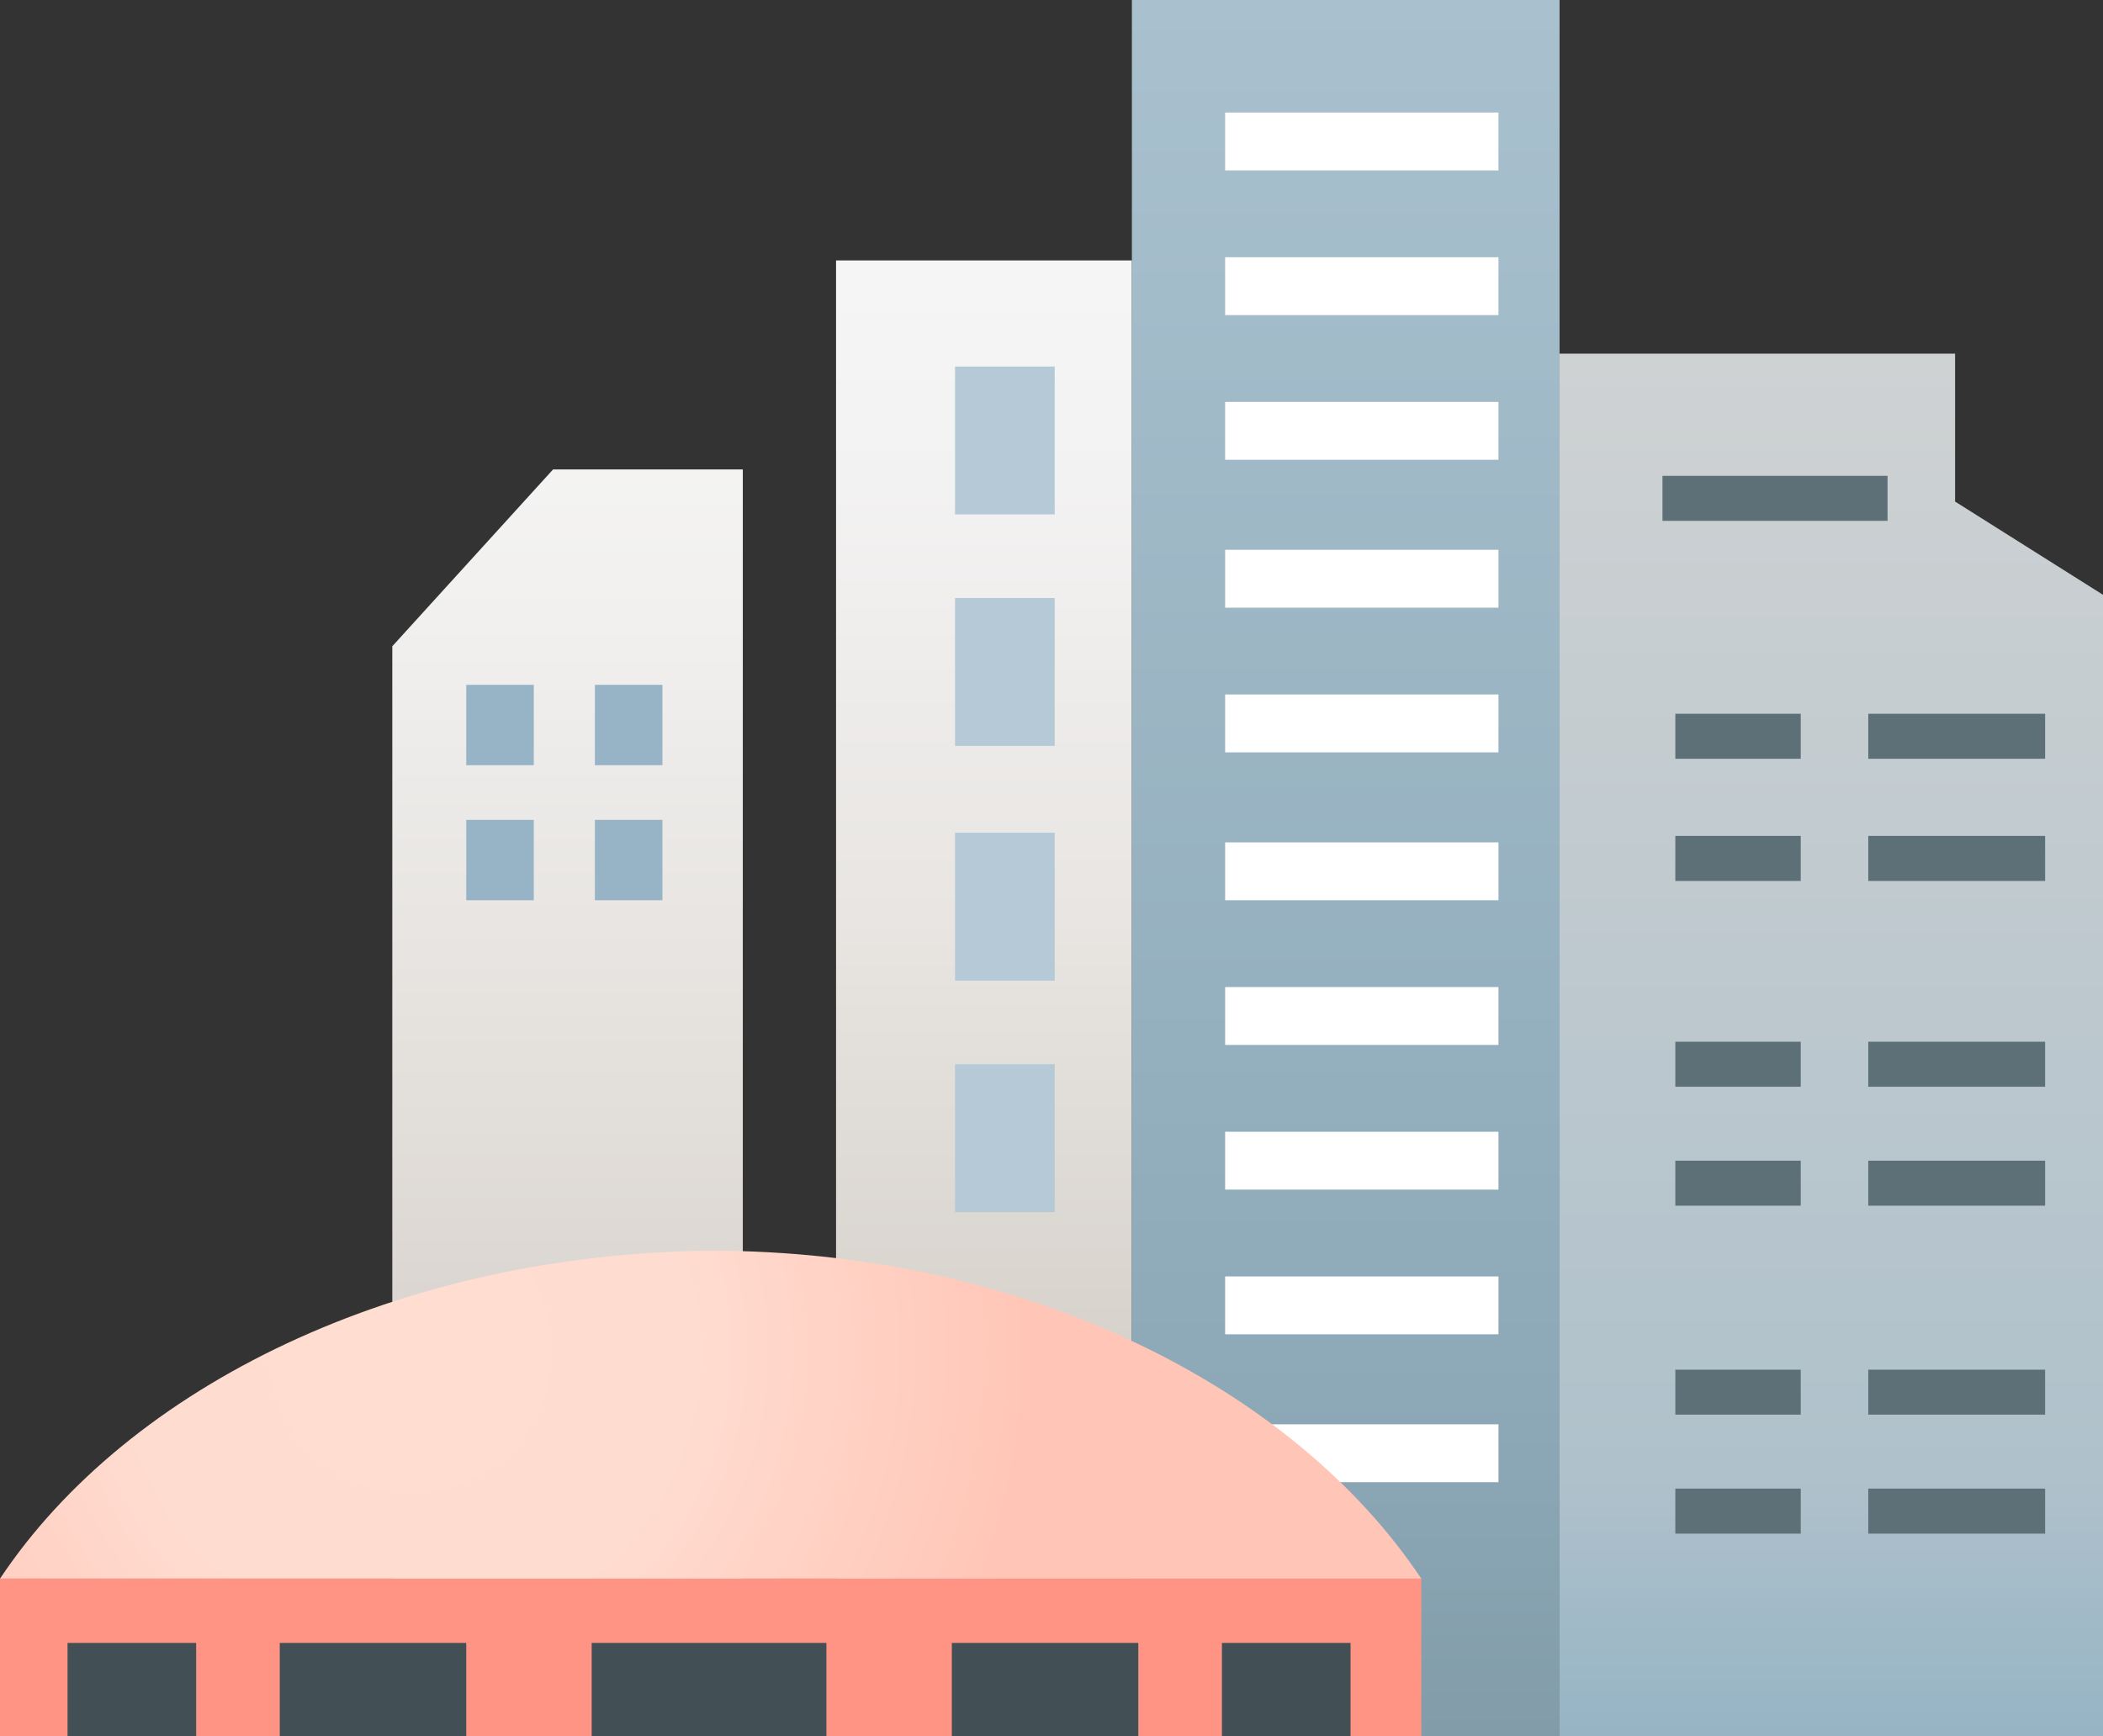 <svg version="1.1" id="Layer_1" xmlns="http://www.w3.org/2000/svg" x="0" y="0" width="65.4" height="54" xml:space="preserve"><rect width="100%" height="100%" fill="#333333" stroke="none"/><style>.st7{fill:#5d7078}</style><switch><g><linearGradient id="SVGID_1_" gradientUnits="userSpaceOnUse" x1="17.657" y1="9.097" x2="17.657" y2="53.786"><stop offset="0" stop-color="#f7f7f7"/><stop offset=".229" stop-color="#f1f0ef"/><stop offset=".579" stop-color="#e2deda"/><stop offset=".943" stop-color="#ccc5bd"/></linearGradient><path fill="url(#SVGID_1_)" d="M12.2 54V20.1l5-5.5h5.9V54z"/><linearGradient id="SVGID_2_" gradientUnits="userSpaceOnUse" x1="30.583" y1="4.278" x2="30.583" y2="52.011"><stop offset="0" stop-color="#f7f7f7"/><stop offset=".227" stop-color="#f3f2f2"/><stop offset=".509" stop-color="#e8e5e2"/><stop offset=".818" stop-color="#d5d0c9"/><stop offset=".943" stop-color="#ccc5bd"/></linearGradient><path fill="url(#SVGID_2_)" d="M26 8.1h9.2v42.6H26z"/><linearGradient id="SVGID_3_" gradientUnits="userSpaceOnUse" x1="41.886" y1="0" x2="41.886" y2="54"><stop offset="0" stop-color="#a9c1cf"/><stop offset=".805" stop-color="#8da9b8"/><stop offset="1" stop-color="#829ca9"/></linearGradient><path fill="url(#SVGID_3_)" d="M35.2 0h13.3v54H35.2z"/><path d="M38.1 3.5h8.5v1.8h-8.5zm0 4.5h8.5v1.8h-8.5zm0 4.5h8.5v1.8h-8.5zm0 4.6h8.5v1.8h-8.5zm0 4.5h8.5v1.8h-8.5zm0 4.6h8.5V28h-8.5zm0 4.5h8.5v1.8h-8.5zm0 4.5h8.5V37h-8.5zm0 4.5h8.5v1.8h-8.5zm0 4.6h8.5v1.8h-8.5z" fill="#fff"/><path d="M14.5 21.3h2.1v2.5h-2.1zm4 0h2.1v2.5h-2.1zm-4 4.2h2.1V28h-2.1zm4 0h2.1V28h-2.1z" fill="#96b4c5"/><path d="M29.7 11.4h3.1V16h-3.1zm0 7.2h3.1v4.6h-3.1zm0 7.3h3.1v4.6h-3.1zm0 7.2h3.1v4.6h-3.1z" fill="#b5cad6"/><linearGradient id="SVGID_4_" gradientUnits="userSpaceOnUse" x1="56.989" y1="10.966" x2="56.989" y2="54"><stop offset="0" stop-color="#cfd2d3"/><stop offset=".815" stop-color="#afc1cb"/><stop offset="1" stop-color="#96b4c5"/></linearGradient><path fill="url(#SVGID_4_)" d="M48.5 11h12.3v4.6l4.6 2.9V54H48.5z"/><path class="st7" d="M51.7 14.8h7v1.4h-7zm6.4 7.4h5.5v1.4h-5.5zm-6 0H56v1.4h-3.9zm6 3.8h5.5v1.4h-5.5zm-6 0H56v1.4h-3.9zm6 6.4h5.5v1.4h-5.5zm-6 0H56v1.4h-3.9zm6 3.7h5.5v1.4h-5.5zm-6 0H56v1.4h-3.9zM58.1 42.6h5.5V44h-5.5zm-6 0H56V44h-3.9zM58.1 46.3h5.5v1.4h-5.5zm-6 0H56v1.4h-3.9z"/><radialGradient id="SVGID_5_" cx="12.758" cy="42.043" r="20.672" gradientUnits="userSpaceOnUse"><stop offset="0" stop-color="#ffddd1"/><stop offset=".427" stop-color="#ffdcd0"/><stop offset=".954" stop-color="#ffc5b6"/></radialGradient><path d="M44.2 49.1c-4-6-12.4-10.2-22.1-10.2C12.4 39 4 43.1 0 49.1h44.2z" fill="url(#SVGID_5_)"/><path fill="#ff9485" d="M0 49.1h44.2V54H0z"/><g><path d="M2.1 51.1h4V54h-4zm35.9 0h4V54h-4zm-29.3 0h5.8V54H8.7zm20.9 0h5.8V54h-5.8zm-11.2 0h7.3V54h-7.3z" fill="#424f54"/></g></g></switch></svg>